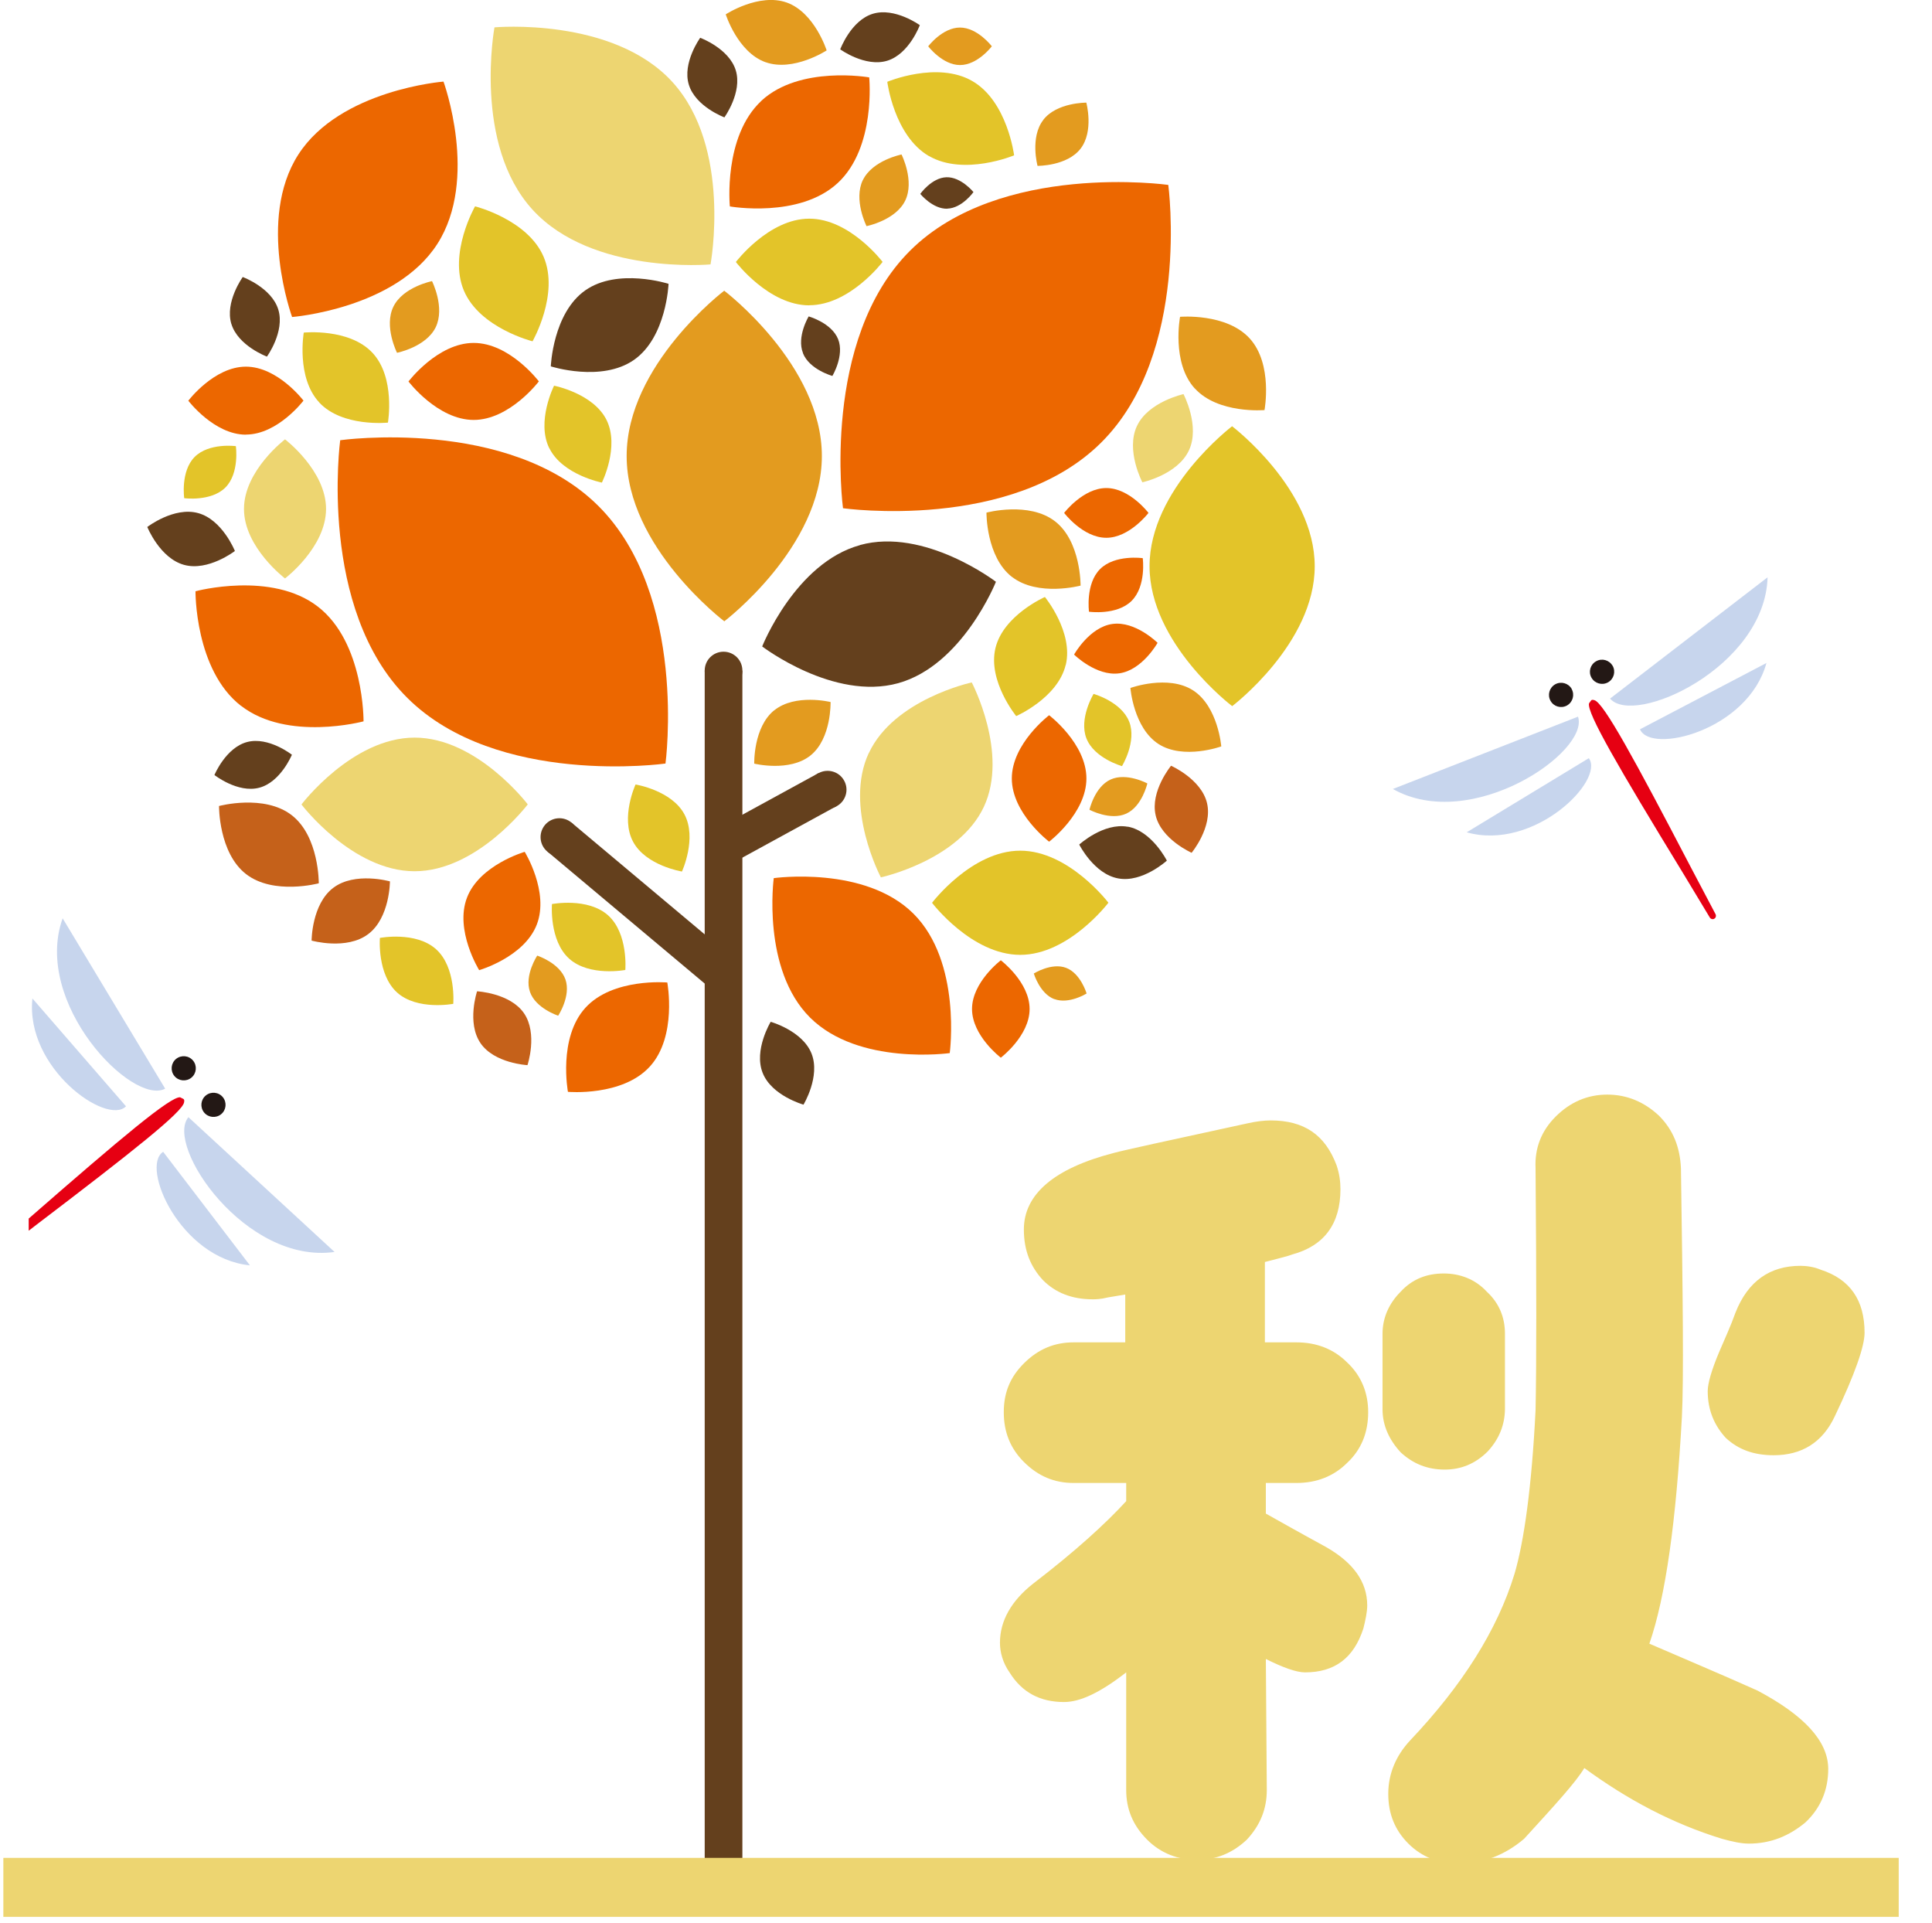 <svg width="202" height="201" viewBox="0 0 202 201" fill="none" xmlns="http://www.w3.org/2000/svg">
<g clip-path="url(#clip0_45_1437)">
<path fill-rule="evenodd" clip-rule="evenodd" d="M62.55 52.88C71.94 62.22 69.58 79.82 69.58 79.82C69.58 79.82 51.98 82.3 42.59 72.96C33.2 63.63 35.57 46.02 35.57 46.02C35.57 46.02 53.16 43.55 62.55 52.88Z" fill="#EC6700"/>
<path fill-rule="evenodd" clip-rule="evenodd" d="M95.5 95.51C100.58 100.56 99.3 110.09 99.3 110.09C99.3 110.09 89.78 111.43 84.7 106.38C79.62 101.33 80.9 91.8 80.9 91.8C80.9 91.8 90.42 90.46 95.5 95.51Z" fill="#EC6700"/>
<path fill-rule="evenodd" clip-rule="evenodd" d="M95.17 26.19C85.78 35.52 88.14 53.13 88.14 53.13C88.14 53.13 105.74 55.61 115.13 46.27C124.52 36.94 122.15 19.33 122.15 19.33C122.15 19.33 104.56 16.86 95.17 26.19Z" fill="#EC6700"/>
<path fill-rule="evenodd" clip-rule="evenodd" d="M31.19 16.16C26.82 22.96 30.54 33.14 30.54 33.14C30.54 33.14 41.35 32.3 45.72 25.51C50.09 18.71 46.37 8.53 46.37 8.53C46.37 8.53 35.56 9.37 31.19 16.16Z" fill="#EC6700"/>
<path fill-rule="evenodd" clip-rule="evenodd" d="M70.31 8.58C76.55 15.43 74.29 27.64 74.29 27.64C74.29 27.64 61.92 28.76 55.68 21.92C49.44 15.08 51.7 2.86 51.7 2.86C51.7 2.86 64.08 1.74 70.31 8.58Z" fill="#EDD571"/>
<path fill-rule="evenodd" clip-rule="evenodd" d="M25.21 73.79C30.06 77.55 38.01 75.41 38.01 75.41C38.01 75.41 38.09 67.17 33.24 63.42C28.39 59.66 20.44 61.81 20.44 61.81C20.44 61.81 20.36 70.05 25.21 73.8V73.79Z" fill="#EC6700"/>
<path fill-rule="evenodd" clip-rule="evenodd" d="M25.73 91.38C28.61 93.61 33.33 92.34 33.33 92.34C33.33 92.34 33.38 87.45 30.5 85.22C27.62 82.99 22.9 84.26 22.9 84.26C22.9 84.26 22.85 89.15 25.73 91.38Z" fill="#C5611A"/>
<path fill-rule="evenodd" clip-rule="evenodd" d="M34.85 92.81C37.11 91.1 40.77 92.14 40.77 92.14C40.77 92.14 40.77 95.94 38.5 97.65C36.24 99.36 32.58 98.33 32.58 98.33C32.58 98.33 32.58 94.52 34.85 92.81Z" fill="#C5611A"/>
<path fill-rule="evenodd" clip-rule="evenodd" d="M120.83 85.23C120.24 82.72 122.44 80.05 122.44 80.05C122.44 80.05 125.61 81.45 126.2 83.96C126.8 86.48 124.59 89.15 124.59 89.15C124.59 89.15 121.42 87.75 120.83 85.24V85.23Z" fill="#C5611A"/>
<path fill-rule="evenodd" clip-rule="evenodd" d="M50.24 109.05C48.78 106.92 49.88 103.63 49.88 103.63C49.88 103.63 53.34 103.81 54.79 105.93C56.25 108.07 55.15 111.35 55.15 111.35C55.15 111.35 51.69 111.18 50.23 109.04L50.24 109.05Z" fill="#C5611A"/>
<path fill-rule="evenodd" clip-rule="evenodd" d="M67.95 111.49C65.08 114.65 59.38 114.14 59.38 114.14C59.38 114.14 58.33 108.52 61.2 105.36C64.07 102.2 69.77 102.71 69.77 102.71C69.77 102.71 70.82 108.34 67.95 111.49Z" fill="#EC6700"/>
<path fill-rule="evenodd" clip-rule="evenodd" d="M79.62 10.53C75.59 14.26 76.31 21.58 76.31 21.58C76.31 21.58 83.55 22.86 87.58 19.14C91.61 15.42 90.88 8.09 90.88 8.09C90.88 8.09 83.64 6.81 79.61 10.53H79.62Z" fill="#EC6700"/>
<path fill-rule="evenodd" clip-rule="evenodd" d="M65.52 47.68C65.52 57.22 75.73 64.95 75.73 64.95C75.73 64.95 85.93 57.21 85.93 47.67C85.93 38.13 75.72 30.39 75.72 30.39C75.72 30.39 65.52 38.13 65.52 47.67V47.68Z" fill="#E39B1F"/>
<path fill-rule="evenodd" clip-rule="evenodd" d="M41.13 32.06C40.12 34.13 41.51 36.88 41.51 36.88C41.51 36.88 44.54 36.28 45.55 34.22C46.56 32.15 45.17 29.39 45.17 29.39C45.17 29.39 42.14 29.99 41.13 32.06Z" fill="#E39B1F"/>
<path fill-rule="evenodd" clip-rule="evenodd" d="M80.95 74.25C78.75 76.03 78.86 79.83 78.86 79.83C78.86 79.83 82.55 80.74 84.75 78.97C86.95 77.19 86.84 73.39 86.84 73.39C86.84 73.39 83.15 72.48 80.95 74.26V74.25Z" fill="#E39B1F"/>
<path fill-rule="evenodd" clip-rule="evenodd" d="M124.91 40.6C122.47 37.91 123.38 33.12 123.38 33.12C123.38 33.12 128.23 32.7 130.67 35.39C133.11 38.08 132.21 42.87 132.21 42.87C132.21 42.87 127.35 43.29 124.92 40.6H124.91Z" fill="#E39B1F"/>
<path fill-rule="evenodd" clip-rule="evenodd" d="M121.13 77.78C118.51 76.09 118.19 71.92 118.19 71.92C118.19 71.92 122.12 70.49 124.74 72.17C127.36 73.86 127.69 78.03 127.69 78.03C127.69 78.03 123.75 79.46 121.13 77.78Z" fill="#E39B1F"/>
<path fill-rule="evenodd" clip-rule="evenodd" d="M57.43 46.86C56.05 44.06 57.93 40.32 57.93 40.32C57.93 40.32 62.04 41.12 63.42 43.91C64.8 46.71 62.93 50.45 62.93 50.45C62.93 50.45 58.82 49.65 57.44 46.86H57.43Z" fill="#E3C429"/>
<path fill-rule="evenodd" clip-rule="evenodd" d="M90.22 18.81C89.21 20.88 90.6 23.64 90.6 23.64C90.6 23.64 93.63 23.04 94.64 20.98C95.65 18.91 94.26 16.15 94.26 16.15C94.26 16.15 91.23 16.75 90.22 18.82V18.81Z" fill="#E39B1F"/>
<path fill-rule="evenodd" clip-rule="evenodd" d="M109.08 12.54C107.67 14.36 108.48 17.34 108.48 17.34C108.48 17.34 111.57 17.37 112.98 15.54C114.39 13.71 113.58 10.73 113.58 10.73C113.58 10.73 110.49 10.7 109.08 12.53V12.54Z" fill="#E39B1F"/>
<path fill-rule="evenodd" clip-rule="evenodd" d="M105.8 60.31C103.09 58.2 103.14 53.59 103.14 53.59C103.14 53.59 107.59 52.39 110.31 54.5C113.03 56.61 112.98 61.22 112.98 61.22C112.98 61.22 108.52 62.41 105.81 60.31H105.8Z" fill="#E39B1F"/>
<path fill-rule="evenodd" clip-rule="evenodd" d="M80.03 6.5C77.12 5.45 75.88 1.5 75.88 1.5C75.88 1.5 79.35 -0.77 82.27 0.27C85.18 1.32 86.43 5.27 86.43 5.27C86.43 5.27 82.95 7.54 80.04 6.5H80.03Z" fill="#E39B1F"/>
<path fill-rule="evenodd" clip-rule="evenodd" d="M120.19 59.19C120.19 67.27 128.83 73.82 128.83 73.82C128.83 73.82 137.47 67.27 137.46 59.19C137.46 51.11 128.82 44.56 128.82 44.56C128.82 44.56 120.19 51.12 120.19 59.19Z" fill="#E3C429"/>
<path fill-rule="evenodd" clip-rule="evenodd" d="M25.51 53.21C25.51 57.22 29.8 60.47 29.8 60.47C29.8 60.47 34.09 57.22 34.09 53.2C34.09 49.19 29.8 45.93 29.8 45.93C29.8 45.93 25.51 49.19 25.51 53.2V53.21Z" fill="#EDD571"/>
<path fill-rule="evenodd" clip-rule="evenodd" d="M90.83 78.73C88.21 84.36 92.1 91.72 92.1 91.72C92.1 91.72 100.24 89.96 102.87 84.34C105.49 78.72 101.6 71.34 101.6 71.34C101.6 71.34 93.46 73.1 90.84 78.73H90.83Z" fill="#EDD571"/>
<path fill-rule="evenodd" clip-rule="evenodd" d="M118.87 44.54C117.68 47.09 119.44 50.42 119.44 50.42C119.44 50.42 123.12 49.63 124.31 47.08C125.5 44.54 123.74 41.2 123.74 41.2C123.74 41.2 120.06 42 118.87 44.54Z" fill="#EDD571"/>
<path fill-rule="evenodd" clip-rule="evenodd" d="M84.61 31.91C88.85 31.91 92.28 27.38 92.28 27.38C92.28 27.38 88.85 22.85 84.61 22.86C80.37 22.86 76.94 27.39 76.94 27.39C76.94 27.39 80.38 31.92 84.61 31.92V31.91Z" fill="#E3C429"/>
<path fill-rule="evenodd" clip-rule="evenodd" d="M43.35 91.08C49.88 91.08 55.18 84.09 55.18 84.09C55.18 84.09 49.88 77.11 43.35 77.11C36.82 77.11 31.52 84.1 31.52 84.1C31.52 84.1 36.82 91.08 43.35 91.08Z" fill="#EDD571"/>
<path fill-rule="evenodd" clip-rule="evenodd" d="M106.67 99.82C111.76 99.82 115.89 94.37 115.89 94.37C115.89 94.37 111.76 88.93 106.67 88.93C101.58 88.93 97.45 94.38 97.45 94.38C97.45 94.38 101.58 99.82 106.67 99.82Z" fill="#E3C429"/>
<path fill-rule="evenodd" clip-rule="evenodd" d="M111.43 69.52C112.26 66.08 109.25 62.41 109.25 62.41C109.25 62.41 104.91 64.31 104.08 67.75C103.25 71.19 106.25 74.86 106.25 74.86C106.25 74.86 110.59 72.96 111.42 69.52H111.43Z" fill="#E3C429"/>
<path fill-rule="evenodd" clip-rule="evenodd" d="M118.06 75.44C117.24 73.35 114.34 72.54 114.34 72.54C114.34 72.54 112.78 75.11 113.59 77.19C114.41 79.28 117.31 80.09 117.31 80.09C117.31 80.09 118.88 77.52 118.06 75.43V75.44Z" fill="#E3C429"/>
<path fill-rule="evenodd" clip-rule="evenodd" d="M97.13 16.31C100.79 18.43 106.03 16.24 106.03 16.24C106.03 16.24 105.33 10.6 101.67 8.48C98.01 6.35 92.77 8.55 92.77 8.55C92.77 8.55 93.47 14.19 97.13 16.32V16.31Z" fill="#E3C429"/>
<path fill-rule="evenodd" clip-rule="evenodd" d="M48.51 30.4C50.17 34.3 55.68 35.68 55.68 35.68C55.68 35.68 58.5 30.75 56.84 26.85C55.18 22.95 49.67 21.57 49.67 21.57C49.67 21.57 46.85 26.5 48.51 30.4Z" fill="#E3C429"/>
<path fill-rule="evenodd" clip-rule="evenodd" d="M20.35 47.77C18.86 49.27 19.26 52.08 19.26 52.08C19.26 52.08 22.08 52.46 23.57 50.96C25.06 49.46 24.66 46.64 24.66 46.64C24.66 46.64 21.85 46.26 20.35 47.77Z" fill="#E3C429"/>
<path fill-rule="evenodd" clip-rule="evenodd" d="M33.38 42.08C35.81 44.68 40.56 44.18 40.56 44.18C40.56 44.18 41.37 39.47 38.94 36.88C36.51 34.28 31.76 34.77 31.76 34.77C31.76 34.77 30.95 39.47 33.38 42.07V42.08Z" fill="#E3C429"/>
<path fill-rule="evenodd" clip-rule="evenodd" d="M66.19 87.99C67.53 90.5 71.3 91.11 71.3 91.11C71.3 91.11 72.9 87.64 71.56 85.13C70.22 82.62 66.45 82.01 66.45 82.01C66.45 82.01 64.85 85.48 66.19 87.99Z" fill="#E3C429"/>
<path fill-rule="evenodd" clip-rule="evenodd" d="M41.52 103.76C43.64 105.66 47.39 104.94 47.39 104.94C47.39 104.94 47.71 101.13 45.59 99.23C43.47 97.33 39.72 98.05 39.72 98.05C39.72 98.05 39.41 101.85 41.52 103.76Z" fill="#E3C429"/>
<path fill-rule="evenodd" clip-rule="evenodd" d="M59.51 100.22C61.63 102.12 65.38 101.4 65.38 101.4C65.38 101.4 65.7 97.59 63.58 95.69C61.46 93.79 57.71 94.51 57.71 94.51C57.71 94.51 57.4 98.32 59.51 100.22Z" fill="#E3C429"/>
<path fill-rule="evenodd" clip-rule="evenodd" d="M105.79 81.38C105.79 85.03 109.69 87.99 109.69 87.99C109.69 87.99 113.59 85.03 113.59 81.38C113.59 77.73 109.69 74.77 109.69 74.77C109.69 74.77 105.79 77.73 105.79 81.38Z" fill="#EC6700"/>
<path fill-rule="evenodd" clip-rule="evenodd" d="M101.63 105.48C101.63 108.29 104.64 110.57 104.64 110.57C104.64 110.57 107.65 108.29 107.65 105.48C107.65 102.66 104.64 100.39 104.64 100.39C104.64 100.39 101.63 102.67 101.63 105.48Z" fill="#EC6700"/>
<path fill-rule="evenodd" clip-rule="evenodd" d="M48.83 93.83C47.51 97.25 50.1 101.42 50.1 101.42C50.1 101.42 54.82 100.06 56.13 96.64C57.44 93.22 54.86 89.05 54.86 89.05C54.86 89.05 50.14 90.42 48.83 93.83Z" fill="#EC6700"/>
<path fill-rule="evenodd" clip-rule="evenodd" d="M115.67 56.22C118.1 56.22 120.08 53.62 120.08 53.62C120.08 53.62 118.11 51.02 115.67 51.02C113.24 51.02 111.26 53.62 111.26 53.62C111.26 53.62 113.23 56.22 115.67 56.22Z" fill="#EC6700"/>
<path fill-rule="evenodd" clip-rule="evenodd" d="M25.71 45.43C29.04 45.43 31.73 41.88 31.73 41.88C31.73 41.88 29.04 38.33 25.71 38.33C22.38 38.33 19.69 41.89 19.69 41.89C19.69 41.89 22.39 45.44 25.71 45.44V45.43Z" fill="#EC6700"/>
<path fill-rule="evenodd" clip-rule="evenodd" d="M100.38 6.8C102.22 6.8 103.7 4.84 103.7 4.84C103.7 4.84 102.21 2.88 100.37 2.88C98.53 2.88 97.05 4.84 97.05 4.84C97.05 4.84 98.54 6.8 100.37 6.8H100.38Z" fill="#E39B1F"/>
<path fill-rule="evenodd" clip-rule="evenodd" d="M117.75 85.06C119.42 84.3 119.96 81.9 119.96 81.9C119.96 81.9 117.79 80.73 116.12 81.49C114.45 82.25 113.91 84.65 113.91 84.65C113.91 84.65 116.08 85.82 117.75 85.06Z" fill="#E39B1F"/>
<path fill-rule="evenodd" clip-rule="evenodd" d="M55.41 103.69C56.01 105.42 58.36 106.18 58.36 106.18C58.36 106.18 59.72 104.13 59.12 102.39C58.51 100.66 56.17 99.9 56.17 99.9C56.17 99.9 54.81 101.95 55.41 103.68V103.69Z" fill="#E39B1F"/>
<path fill-rule="evenodd" clip-rule="evenodd" d="M110.23 104.44C111.76 105.02 113.61 103.86 113.61 103.86C113.61 103.86 112.99 101.76 111.47 101.18C109.95 100.6 108.09 101.77 108.09 101.77C108.09 101.77 108.71 103.87 110.23 104.45V104.44Z" fill="#E39B1F"/>
<path fill-rule="evenodd" clip-rule="evenodd" d="M49.52 43.9C53.29 43.9 56.34 39.87 56.34 39.87C56.34 39.87 53.29 35.84 49.52 35.85C45.76 35.85 42.71 39.88 42.71 39.88C42.71 39.88 45.76 43.9 49.53 43.9H49.52Z" fill="#EC6700"/>
<path fill-rule="evenodd" clip-rule="evenodd" d="M66.29 37.62C69.69 35.24 69.9 29.67 69.9 29.67C69.9 29.67 64.6 27.97 61.2 30.35C57.8 32.73 57.59 38.3 57.59 38.3C57.59 38.3 62.89 40 66.29 37.62Z" fill="#64401D"/>
<path fill-rule="evenodd" clip-rule="evenodd" d="M84.85 110.14C83.9 107.75 80.58 106.82 80.58 106.82C80.58 106.82 78.79 109.77 79.74 112.16C80.68 114.55 84.01 115.48 84.01 115.48C84.01 115.48 85.8 112.53 84.85 110.14Z" fill="#64401D"/>
<path fill-rule="evenodd" clip-rule="evenodd" d="M117.91 86.43C115.38 85.97 112.84 88.29 112.84 88.29C112.84 88.29 114.39 91.38 116.92 91.83C119.45 92.3 122 89.97 122 89.97C122 89.97 120.45 86.89 117.92 86.42L117.91 86.43Z" fill="#64401D"/>
<path fill-rule="evenodd" clip-rule="evenodd" d="M24.19 33.86C24.89 36.16 27.91 37.28 27.91 37.28C27.91 37.28 29.8 34.67 29.1 32.37C28.4 30.07 25.38 28.96 25.38 28.96C25.38 28.96 23.49 31.57 24.19 33.87V33.86Z" fill="#64401D"/>
<path fill-rule="evenodd" clip-rule="evenodd" d="M99.05 21.81C100.59 21.76 101.78 20.08 101.78 20.08C101.78 20.08 100.48 18.48 98.95 18.53C97.41 18.58 96.22 20.27 96.22 20.27C96.22 20.27 97.52 21.87 99.06 21.82L99.05 21.81Z" fill="#64401D"/>
<path fill-rule="evenodd" clip-rule="evenodd" d="M72.02 8.85C72.72 11.15 75.74 12.27 75.74 12.27C75.74 12.27 77.63 9.66 76.93 7.36C76.23 5.06 73.21 3.95 73.21 3.95C73.21 3.95 71.32 6.56 72.02 8.85Z" fill="#64401D"/>
<path fill-rule="evenodd" clip-rule="evenodd" d="M92.76 6.35C95.06 5.65 96.17 2.63 96.17 2.63C96.17 2.63 93.56 0.74 91.26 1.44C88.96 2.14 87.85 5.16 87.85 5.16C87.85 5.16 90.46 7.05 92.76 6.35Z" fill="#64401D"/>
<path fill-rule="evenodd" clip-rule="evenodd" d="M19.24 59.05C21.77 59.75 24.56 57.6 24.56 57.6C24.56 57.6 23.25 54.33 20.72 53.64C18.19 52.94 15.4 55.09 15.4 55.09C15.4 55.09 16.71 58.35 19.24 59.05Z" fill="#64401D"/>
<path fill-rule="evenodd" clip-rule="evenodd" d="M89.91 56.98C96.66 55.11 104.13 60.82 104.13 60.82C104.13 60.82 100.65 69.55 93.91 71.42C87.15 73.29 79.69 67.58 79.69 67.58C79.69 67.58 83.15 58.85 89.91 56.99V56.98Z" fill="#64401D"/>
<path fill-rule="evenodd" clip-rule="evenodd" d="M27.1 82.35C29.34 81.77 30.52 78.9 30.52 78.9C30.52 78.9 28.08 76.98 25.84 77.57C23.6 78.16 22.42 81.02 22.42 81.02C22.42 81.02 24.86 82.94 27.1 82.35Z" fill="#64401D"/>
<path fill-rule="evenodd" clip-rule="evenodd" d="M83.95 36.92C84.63 38.64 87.03 39.3 87.03 39.3C87.03 39.3 88.31 37.17 87.63 35.46C86.94 33.74 84.55 33.08 84.55 33.08C84.55 33.08 83.27 35.2 83.96 36.92H83.95Z" fill="#64401D"/>
<path fill-rule="evenodd" clip-rule="evenodd" d="M117.03 70.39C119.44 70.05 121.03 67.2 121.03 67.2C121.03 67.2 118.71 64.89 116.3 65.23C113.89 65.57 112.3 68.43 112.3 68.43C112.3 68.43 114.62 70.72 117.02 70.39H117.03Z" fill="#EC6700"/>
<path fill-rule="evenodd" clip-rule="evenodd" d="M118.32 62.81C119.87 61.26 119.48 58.35 119.48 58.35C119.48 58.35 116.57 57.94 115.02 59.49C113.47 61.03 113.86 63.95 113.86 63.95C113.86 63.95 116.77 64.36 118.32 62.81Z" fill="#EC6700"/>
<path d="M77.62 70.1H73.68V194.93H77.62V70.1Z" fill="#64401D"/>
<path fill-rule="evenodd" clip-rule="evenodd" d="M77.62 70.1C77.62 71.19 76.74 72.07 75.65 72.07C74.56 72.07 73.68 71.19 73.68 70.1C73.68 69.01 74.56 68.13 75.65 68.13C76.74 68.13 77.62 69.01 77.62 70.1Z" fill="#64401D"/>
<path fill-rule="evenodd" clip-rule="evenodd" d="M76.34 99.91L76.85 105.48L57.23 89.02L59.76 86L76.34 99.91Z" fill="#64401D"/>
<path fill-rule="evenodd" clip-rule="evenodd" d="M59.76 86C60.59 86.7 60.7 87.95 60 88.77C59.3 89.61 58.06 89.72 57.22 89.02C56.39 88.32 56.28 87.08 56.98 86.24C57.68 85.41 58.92 85.3 59.76 86Z" fill="#64401D"/>
<path fill-rule="evenodd" clip-rule="evenodd" d="M74.22 87.03L74.32 91.46L87.47 84.27L85.58 80.82L74.22 87.03Z" fill="#64401D"/>
<path fill-rule="evenodd" clip-rule="evenodd" d="M85.58 80.82C84.63 81.34 84.28 82.54 84.8 83.49C85.33 84.45 86.52 84.8 87.48 84.28C88.43 83.76 88.79 82.56 88.26 81.61C87.74 80.65 86.54 80.31 85.59 80.82H85.58Z" fill="#64401D"/>
<path d="M198.52 194.22H0.35V200.39H198.52V194.22Z" fill="#EDD571"/>
<path d="M179.37 95.57L176.76 90.62C170.85 79.29 167.68 73.49 166.71 73.2C166.57 73.16 166.44 73.12 166.35 73.24L166.14 73.53C165.89 74.51 169.23 80.24 175.91 91.18L178.77 95.92C178.87 96.08 179.08 96.14 179.24 96.04C179.29 96.01 179.33 95.97 179.36 95.92C179.42 95.82 179.43 95.68 179.37 95.57Z" fill="#E60012"/>
<path d="M164.32 72.02C164.66 72.63 164.45 73.4 163.84 73.75C163.23 74.09 162.46 73.88 162.12 73.27C161.77 72.66 161.99 71.89 162.6 71.54C163.21 71.2 163.98 71.41 164.33 72.02H164.32Z" fill="#231815"/>
<path d="M168.61 69.6C168.95 70.21 168.74 70.98 168.13 71.33C167.52 71.67 166.75 71.46 166.4 70.85C166.05 70.24 166.27 69.47 166.88 69.13C167.49 68.78 168.26 69 168.61 69.61V69.6Z" fill="#231815"/>
<path d="M164.99 74.92C166.22 78.6 153.83 87.1 145.63 82.48L164.99 74.92Z" fill="#C7D5ED"/>
<path d="M166.12 79.26C167.81 81.57 160.41 89 153.35 87.01L166.12 79.26Z" fill="#C7D5ED"/>
<path d="M168.34 73.03C170.86 75.98 184.53 69.75 184.81 60.35L168.34 73.03Z" fill="#C7D5ED"/>
<path d="M171.47 76.24C172.58 78.88 182.76 76.37 184.69 69.31L171.47 76.24Z" fill="#C7D5ED"/>
<path d="M18.84 114.71C17.83 114.62 12.74 118.89 3.08 127.32L3 127.39V128.66L3.79 128.05C13.95 120.32 19.13 116.22 19.25 115.22C19.27 115.07 19.29 114.94 19.15 114.87L18.83 114.71H18.84Z" fill="#E60012"/>
<path d="M20.01 112.66C19.47 113.1 18.67 113.02 18.23 112.48C17.79 111.94 17.87 111.14 18.41 110.7C18.95 110.26 19.75 110.34 20.19 110.88C20.63 111.42 20.55 112.22 20.01 112.66Z" fill="#231815"/>
<path d="M23.12 116.48C22.58 116.92 21.78 116.84 21.34 116.3C20.9 115.76 20.98 114.96 21.52 114.52C22.06 114.08 22.86 114.16 23.3 114.7C23.74 115.24 23.66 116.04 23.12 116.48Z" fill="#231815"/>
<path d="M17.27 113.81L6.55 96C3.38 104.86 13.85 115.64 17.27 113.81Z" fill="#C7D5ED"/>
<path d="M13.18 115.66L3.39 104.38C2.62 111.67 11.19 117.71 13.18 115.65V115.66Z" fill="#C7D5ED"/>
<path d="M34.98 130.88L19.7 116.79C17.22 119.77 25.66 132.19 34.98 130.88Z" fill="#C7D5ED"/>
<path d="M26.13 132.28L17.06 120.41C14.65 121.95 18.83 131.55 26.13 132.28Z" fill="#C7D5ED"/>
<path d="M140.85 152.93C139.45 154.33 137.65 155.03 135.55 155.03H132.35V158.23C133.25 158.73 135.35 159.93 138.65 161.73C141.45 163.33 142.95 165.33 142.95 167.83C142.95 168.53 142.75 169.43 142.55 170.23C141.55 173.33 139.55 174.83 136.45 174.83C135.55 174.83 134.15 174.33 132.35 173.43L132.45 187.13C132.45 189.13 131.75 190.83 130.35 192.33C128.85 193.73 127.15 194.43 125.15 194.43C123.15 194.43 121.35 193.73 119.95 192.33C118.45 190.83 117.75 189.13 117.75 187.13V174.83C115.05 176.93 112.95 177.93 111.25 177.93C108.75 177.93 106.85 176.93 105.55 174.83C104.85 173.83 104.55 172.73 104.55 171.73C104.55 169.43 105.75 167.33 108.05 165.53C112.35 162.23 115.55 159.33 117.75 156.93V155.03H112.25C110.25 155.03 108.55 154.33 107.05 152.83C105.65 151.43 104.95 149.73 104.95 147.63C104.95 145.53 105.65 143.93 107.05 142.53C108.55 141.03 110.25 140.33 112.25 140.33H117.65V135.33L115.85 135.63C115.05 135.83 114.55 135.83 114.25 135.83C112.05 135.83 110.35 135.13 109.05 133.83C107.75 132.43 107.05 130.73 107.05 128.53C107.05 124.83 110.25 122.13 116.45 120.53C117.55 120.23 122.15 119.23 130.45 117.43C131.35 117.23 132.15 117.13 132.85 117.13C136.35 117.13 138.55 118.63 139.75 121.83C140.05 122.73 140.15 123.53 140.15 124.33C140.15 127.93 138.45 130.23 135.15 131.13C134.65 131.33 133.75 131.53 132.25 131.93V140.33H135.55C137.65 140.33 139.45 141.03 140.85 142.43C142.35 143.83 143.05 145.63 143.05 147.63C143.05 149.73 142.35 151.53 140.85 152.93ZM155.55 151.73C154.25 153.03 152.75 153.63 151.05 153.63C149.25 153.63 147.75 153.03 146.45 151.83C145.25 150.53 144.55 149.03 144.55 147.33V139.43C144.55 137.73 145.25 136.23 146.45 135.03C147.65 133.73 149.15 133.13 150.95 133.13C152.65 133.13 154.25 133.73 155.45 135.03C156.75 136.23 157.35 137.73 157.35 139.43V147.23C157.35 148.93 156.75 150.43 155.55 151.73ZM180.05 192.23C174.85 190.63 170.15 188.13 165.65 184.83C164.75 186.33 162.55 188.73 159.35 192.23C157.35 193.93 155.05 194.83 152.45 194.83C150.45 194.83 148.65 194.13 147.25 192.73C145.85 191.33 145.15 189.63 145.15 187.53C145.15 185.43 145.95 183.53 147.45 181.93C152.85 176.23 156.55 170.43 158.35 164.53C159.35 161.13 160.15 155.43 160.55 147.43C160.65 142.63 160.65 134.23 160.55 122.13C160.45 120.03 161.15 118.23 162.65 116.73C164.15 115.23 165.95 114.43 168.05 114.43C170.15 114.43 171.95 115.23 173.45 116.63C174.95 118.13 175.65 119.93 175.75 122.13C175.95 135.53 176.05 144.23 175.85 148.13C175.25 159.03 174.15 166.93 172.45 171.83C176.15 173.43 179.95 175.03 183.75 176.73C188.65 179.33 191.15 182.03 191.15 184.93C191.15 187.13 190.35 189.03 188.75 190.53C187.05 191.93 185.15 192.73 182.85 192.73C182.05 192.73 181.15 192.53 180.05 192.23ZM185.45 152.13C183.35 152.13 181.75 151.53 180.45 150.33C179.25 149.03 178.55 147.43 178.55 145.43C178.55 144.63 178.95 143.23 179.75 141.33C180.35 139.93 180.95 138.63 181.45 137.23C182.75 133.93 185.05 132.33 188.25 132.33C188.85 132.33 189.65 132.43 190.35 132.73C193.45 133.73 194.95 135.93 194.95 139.33C194.95 140.73 193.95 143.63 191.85 148.03C190.55 150.83 188.35 152.13 185.45 152.13Z" fill="#EDD571"/>
</g>
<defs>
<clipPath id="clip0_45_1437">
<rect width="201.52" height="200.4" fill="white"/>
</clipPath>
</defs>
</svg>
